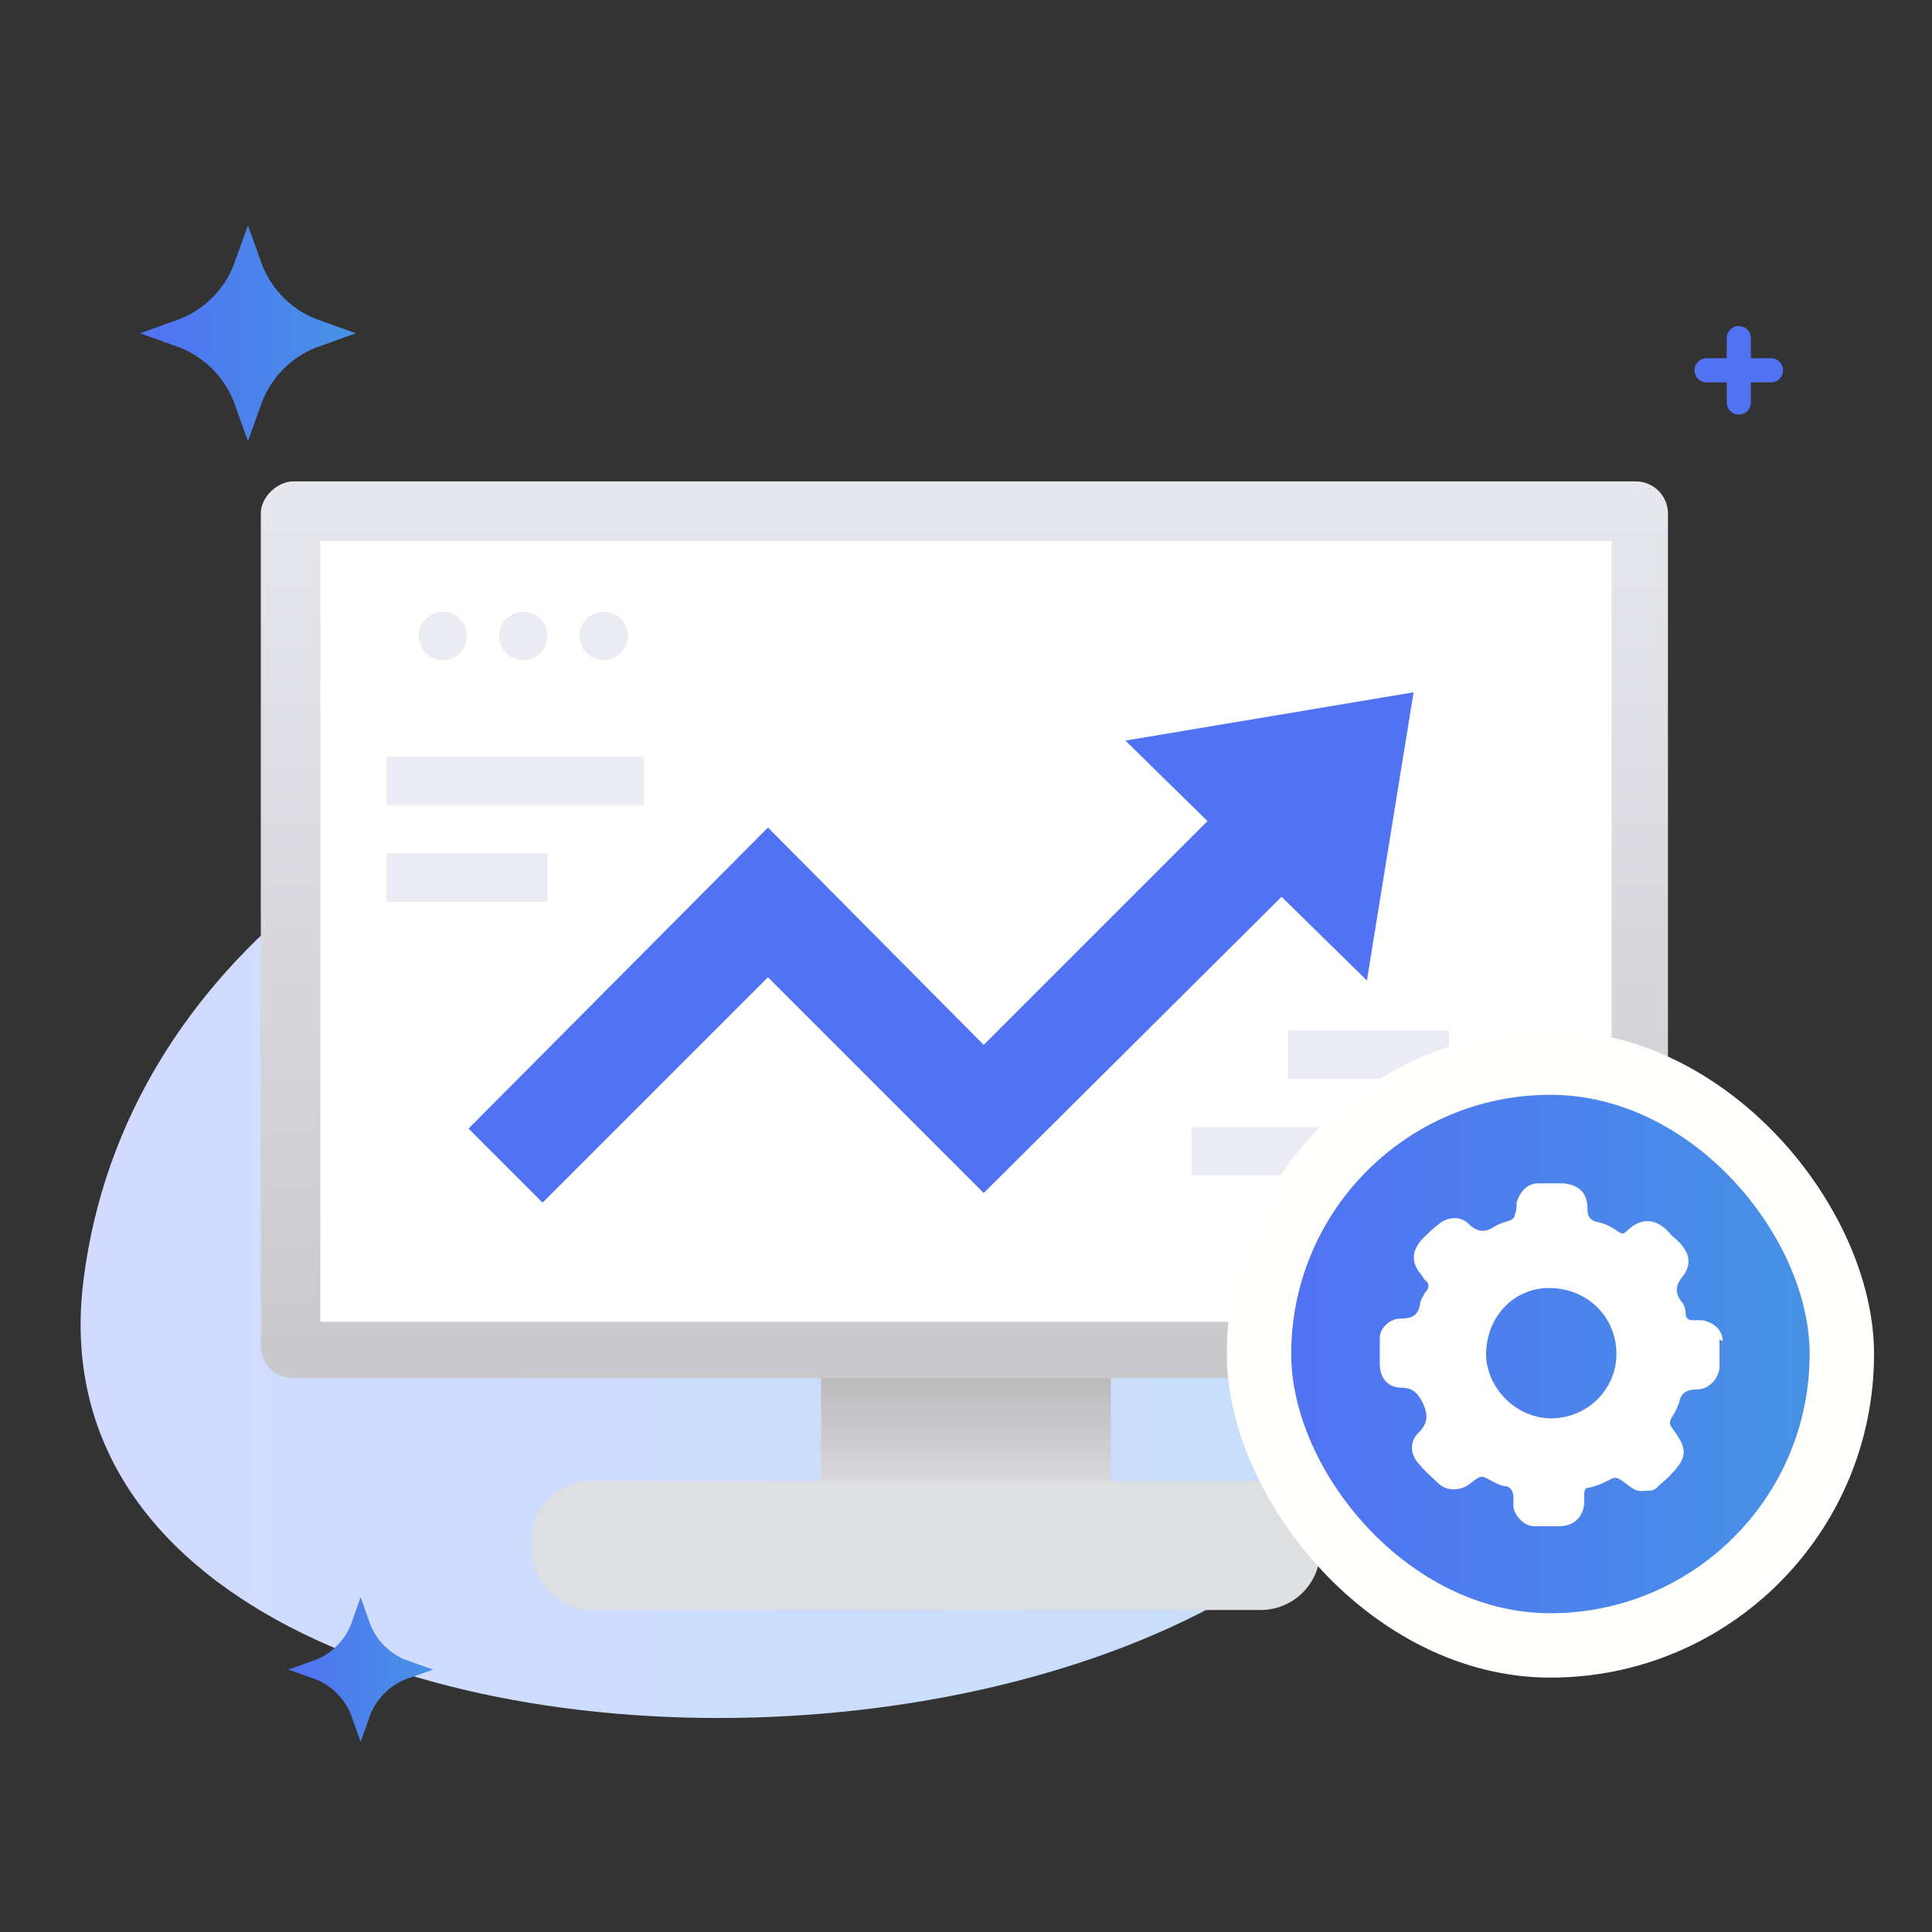 <?xml version="1.0" encoding="UTF-8"?>
<svg id="_圖層_1" data-name="圖層_1" xmlns="http://www.w3.org/2000/svg" version="1.1" xmlns:xlink="http://www.w3.org/1999/xlink" viewBox="0 0 120 120">
  <rect x="0" y="0" width="120" height="120" fill="#333333" stroke="none"/>
  <!-- Generator: Adobe Illustrator 29.7.1, SVG Export Plug-In . SVG Version: 2.1.1 Build 8)  -->
  <defs>
    <style>
      .st0 {
        fill: url(#_未命名漸層_681);
      }

      .st1 {
        fill: url(#_未命名漸層_162);
      }

      .st2 {
        fill: #fff;
      }

      .st3 {
        fill: none;
        stroke: #5172f3;
        stroke-linecap: round;
        stroke-linejoin: round;
        stroke-width: 1.5px;
      }

      .st4 {
        fill: #dedfe1;
      }

      .st5 {
        fill: #5172f3;
      }

      .st6 {
        fill: #ebebf3;
      }

      .st7 {
        fill: url(#_未命名漸層_100);
      }

      .st8 {
        fill: #fffffd;
      }

      .st9 {
        fill: url(#_未命名漸層_68);
      }

      .st10 {
        fill: url(#_未命名漸層_161);
      }

      .st11 {
        fill: url(#_未命名漸層_16);
      }
    </style>
    <linearGradient id="_未命名漸層_100" data-name="未命名漸層 100" x1="5" y1="75.4" x2="90.8" y2="75.4" gradientUnits="userSpaceOnUse">
      <stop offset="0" stop-color="#d2dbff"/>
      <stop offset="1" stop-color="#c7dff9"/>
    </linearGradient>
    <linearGradient id="_未命名漸層_68" data-name="未命名漸層 68" x1="60" y1="96.2" x2="60" y2="83.9" gradientUnits="userSpaceOnUse">
      <stop offset="0" stop-color="#ebebf3"/>
      <stop offset="1" stop-color="#b3b3b3"/>
    </linearGradient>
    <linearGradient id="_未命名漸層_681" data-name="未命名漸層 68" x1="60" y1="22.7" x2="60" y2="126.2" gradientTransform="translate(2.2 117.8) rotate(-90)" xlink:href="#_未命名漸層_68"/>
    <linearGradient id="_未命名漸層_16" data-name="未命名漸層 16" x1="8.7" y1="20.8" x2="22.2" y2="20.8" gradientUnits="userSpaceOnUse">
      <stop offset="0" stop-color="#5172f3"/>
      <stop offset="1" stop-color="#4792e5"/>
    </linearGradient>
    <linearGradient id="_未命名漸層_161" data-name="未命名漸層 16" x1="17.9" y1="103.8" x2="27" y2="103.8" xlink:href="#_未命名漸層_16"/>
    <linearGradient id="_未命名漸層_162" data-name="未命名漸層 16" x1="80.2" y1="84.1" x2="112.5" y2="84.1" xlink:href="#_未命名漸層_16"/>
  </defs>
  <g>
    <line class="st3" x1="108" y1="21" x2="108" y2="25"/>
    <line class="st3" x1="110" y1="23" x2="106" y2="23"/>
  </g>
  <path class="st7" d="M89.8,70.1C80.1,29.5,10.3,39.7,5.2,79.4,0,119.1,102,115.1,89.8,70.1Z"/>
  <rect class="st9" x="51" y="79" width="18" height="14"/>
  <rect class="st4" x="33" y="92" width="49" height="8" rx="3.7" ry="3.7"/>
  <rect class="st0" x="32.1" y="14.2" width="55.7" height="87.4" rx="2" ry="2" transform="translate(117.8 -2.2) rotate(90)"/>
  <rect class="st2" x="19.9" y="33.6" width="80.2" height="48.5"/>
  <path class="st11" d="M15.4,14l.9,2.5c.6,1.5,1.8,2.7,3.3,3.3l2.5.9-2.5.9c-1.5.6-2.7,1.8-3.3,3.3l-.9,2.5-.9-2.5c-.6-1.5-1.8-2.7-3.3-3.3l-2.5-.9,2.5-.9c1.5-.6,2.7-1.8,3.3-3.3l.9-2.5Z"/>
  <path class="st10" d="M22.4,99.2l.6,1.7c.4,1,1.2,1.8,2.2,2.2l1.7.6-1.7.6c-1,.4-1.8,1.2-2.2,2.2l-.6,1.7-.6-1.7c-.4-1-1.2-1.8-2.2-2.2l-1.7-.6,1.7-.6c1-.4,1.8-1.2,2.2-2.2l.6-1.7Z"/>
  <g>
    <circle class="st6" cx="27.5" cy="39.5" r="1.5"/>
    <circle class="st6" cx="32.5" cy="39.5" r="1.5"/>
    <circle class="st6" cx="37.5" cy="39.5" r="1.5"/>
  </g>
  <polygon class="st5" points="87.8 43 69.9 46 75 51 61.1 64.9 47.7 51.4 29.1 70.1 33.7 74.7 47.7 60.7 61.1 74.1 79.6 55.7 84.9 60.9 87.8 43"/>
  <rect class="st6" x="74" y="70" width="16" height="3" transform="translate(164 143) rotate(180)"/>
  <rect class="st6" x="80" y="64" width="10" height="3" transform="translate(170 131) rotate(180)"/>
  <g>
    <rect class="st8" x="76.2" y="64" width="40.2" height="40.2" rx="20.1" ry="20.1"/>
    <rect class="st1" x="80.2" y="68" width="32.2" height="32.2" rx="16.1" ry="16.1"/>
    <path class="st2" d="M107,83.3c0-.7-.6-1.2-1.3-1.3-.2,0-.4,0-.6,0-.2,0-.4-.1-.4-.4,0-.3-.1-.6-.3-.8-.4-.6-.3-1,.1-1.5.5-.6.5-1.3,0-1.9-.2-.3-.5-.5-.7-.7-.9-1.1-1.9-1.1-2.8-.2-.2.2-.3.1-.5,0-.4-.3-.8-.5-1.3-.6-.4-.1-.6-.3-.6-.8,0-1-.5-1.5-1.5-1.6-.5,0-1.1,0-1.6,0-.6,0-1.1.5-1.3,1.2,0,.2,0,.5-.1.7,0,.2-.1.3-.3.4-.3.1-.7.2-1,.4-.6.4-1.1.3-1.6-.2-.5-.5-1.3-.4-1.8,0-.4.3-.8.7-1.1,1-.6.7-.7,1.4,0,2.2,0,0,.1.2.2.3.3.2.3.5,0,.8-.1.2-.3.5-.3.7-.1.7-.5.9-1.2.9-.7,0-1.3.6-1.3,1.2,0,.5,0,1.1,0,1.6,0,.9.5,1.5,1.4,1.5.7,0,1,.4,1.3,1,.3.7.3,1.2-.3,1.8-.6.6-.5,1.4.1,2,.3.4.7.7,1.1,1.1.5.5,1.2.5,1.8.2.3-.2.5-.4.7-.5.2-.1.3-.1.5,0,.4.2.7.4,1.1.5.4,0,.6.3.6.7,0,.2,0,.4,0,.6.1.6.7,1.2,1.3,1.2.5,0,1,0,1.5,0,.9,0,1.5-.5,1.6-1.4,0-.2,0-.4,0-.6,0-.3.1-.4.3-.4.5-.1.9-.3,1.3-.5.3-.2.5-.1.8.1.4.3.8.7,1.3.6.4,0,.7,0,.9-.3.5-.4.9-.8,1.2-1.2.5-.6.5-1.2,0-1.9-.1-.2-.3-.4-.4-.6-.1-.1-.1-.3,0-.5.2-.3.4-.7.5-1,.1-.6.5-.8,1.1-.8.7,0,1.3-.6,1.4-1.3,0-.6,0-1.2,0-1.8ZM96.4,88.1c-2.2,0-4-1.8-4.1-3.9,0-2.5,1.8-4.2,3.9-4.2,2.4,0,4.2,1.8,4.2,4.1,0,2.2-1.8,4-4.1,4Z"/>
  </g>
  <rect class="st6" x="24" y="47" width="16" height="3"/>
  <rect class="st6" x="24" y="53" width="10" height="3"/>
</svg>